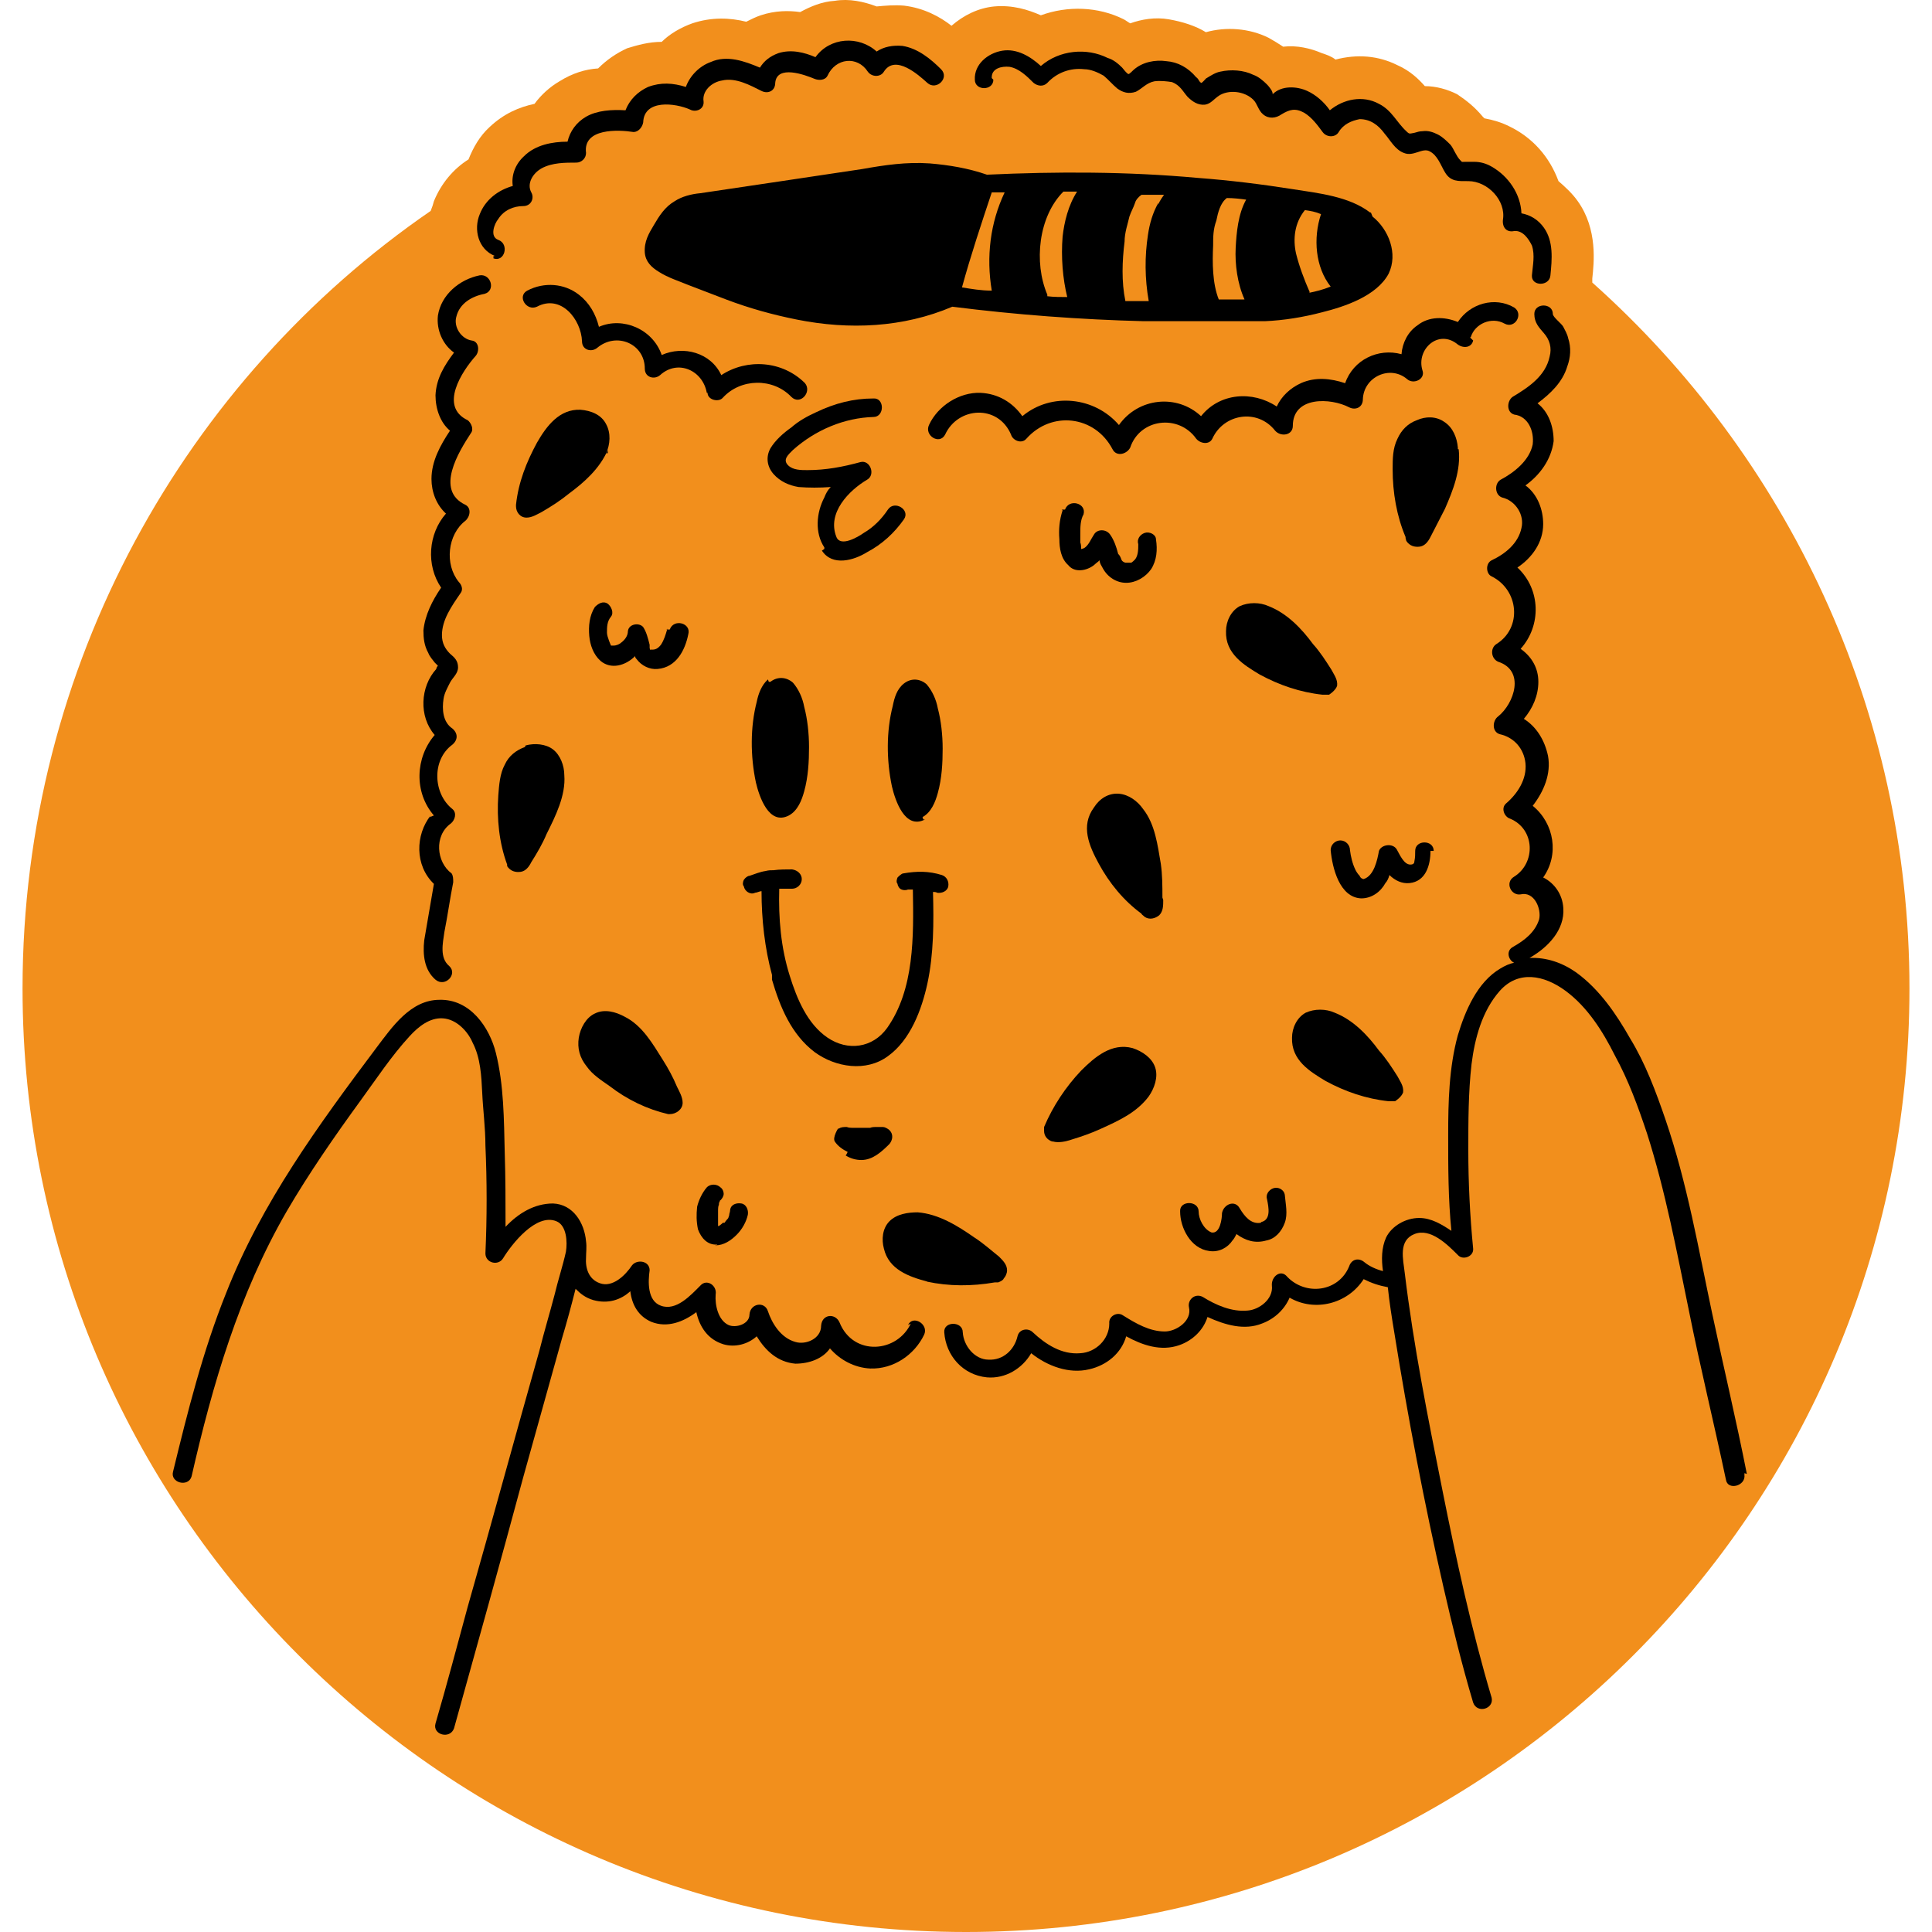 <?xml version="1.0" encoding="UTF-8"?>
<svg xmlns="http://www.w3.org/2000/svg" id="Calque_1" viewBox="0 0 24 24">
  <defs>
    <style>      .st0 {        fill: #f28f1c;      }    </style>
  </defs>
  <path class="st0" d="M19.78,3.51v-.05c.02-.19.07-.61-.18-.96-.07-.1-.16-.18-.24-.25-.11-.3-.32-.54-.61-.68-.1-.05-.2-.08-.31-.1l-.02-.02c-.1-.12-.2-.2-.32-.28-.12-.06-.26-.1-.4-.1-.07-.08-.18-.19-.34-.26-.24-.12-.5-.14-.77-.07-.05-.04-.11-.06-.17-.08-.14-.06-.31-.1-.48-.08-.06-.04-.11-.07-.18-.11-.24-.12-.53-.14-.78-.07h0c-.13-.08-.29-.13-.46-.16s-.34,0-.48.05c-.02-.01-.06-.04-.08-.05-.32-.16-.7-.17-1.03-.05-.16-.07-.35-.13-.58-.11-.2.02-.38.11-.53.24-.14-.11-.34-.22-.59-.25-.12-.01-.23,0-.34.01-.16-.06-.34-.1-.52-.07-.16.01-.3.07-.43.14-.14-.02-.31-.02-.49.04-.06.02-.12.05-.18.08-.2-.05-.43-.06-.67.02-.14.05-.28.13-.38.23-.16,0-.3.04-.43.08-.13.06-.25.14-.36.25-.16.01-.32.06-.48.16-.12.07-.23.17-.31.28-.19.04-.38.12-.56.29-.12.11-.2.25-.26.4-.19.12-.34.3-.43.52-.01.04-.02.07-.04.12C2.31,4.71.28,8.26.28,12.28c0,6.47,5.25,11.72,11.72,11.72s11.72-5.25,11.72-11.72c0-3.48-1.53-6.62-3.94-8.77Z"></path>
  <g>
    <path d="M21.7,18.31c-.13-.66-.29-1.33-.43-1.99-.17-.8-.31-1.62-.58-2.41-.12-.35-.25-.7-.44-1.01-.17-.3-.38-.61-.67-.82-.17-.12-.37-.19-.58-.18.23-.13.44-.35.42-.62-.01-.17-.11-.31-.25-.38.2-.28.14-.67-.13-.89.14-.18.23-.4.19-.62-.04-.19-.14-.36-.3-.46.11-.13.18-.29.18-.46s-.08-.31-.22-.41c.26-.29.25-.74-.04-1.01.18-.12.32-.31.32-.54,0-.18-.07-.37-.22-.48.18-.13.32-.32.35-.55,0-.18-.06-.36-.2-.47.16-.12.31-.26.37-.46.04-.11.05-.23.01-.35-.01-.05-.04-.1-.06-.14-.02-.04-.13-.12-.13-.16,0-.14-.23-.14-.23,0,0,.11.06.17.12.24.07.08.1.18.07.29-.05.24-.26.38-.46.5-.07.05-.08.19.02.22.17.02.25.2.23.37-.04.2-.23.35-.4.44-.08.05-.07.19.02.22.17.04.28.22.24.38-.04.19-.2.32-.37.4-.08.04-.07.17,0,.2.34.17.38.64.06.84-.08.05-.07.18.02.22.34.11.2.52,0,.68-.07.05-.08.19.02.22.18.04.3.18.32.36.02.2-.1.38-.24.5-.07.06-.02.17.05.19.31.13.32.55.05.72-.12.07-.04.24.08.22.17-.04.26.18.23.31-.05.16-.18.26-.32.34-.1.05-.06.17.01.2-.06.01-.12.04-.17.07-.29.17-.44.53-.53.83-.11.4-.12.83-.12,1.24s0,.79.04,1.19c-.12-.08-.25-.16-.4-.16-.17,0-.34.1-.41.24-.06.13-.06.28-.04.42-.08-.02-.17-.06-.23-.11-.07-.06-.16-.04-.19.05-.13.32-.54.37-.77.13-.08-.1-.2,0-.19.11.02.17-.16.3-.3.31-.2.02-.4-.07-.56-.17-.1-.05-.19.04-.17.13.04.17-.16.3-.3.3-.19,0-.36-.1-.52-.2-.07-.05-.18.01-.17.1,0,.2-.17.36-.36.37-.23.02-.43-.11-.59-.26-.06-.06-.17-.04-.19.05-.04.17-.18.3-.36.29-.17,0-.31-.17-.32-.34,0-.14-.24-.14-.23,0,.02.29.23.53.53.56.23.02.44-.11.55-.3.2.16.47.26.72.2.22-.05.4-.2.46-.41.2.11.43.19.66.11.17-.06.3-.19.35-.35.22.1.46.17.68.08.16-.06.28-.18.34-.32.31.18.72.08.92-.23.1.05.19.08.3.1.02.19.05.38.08.56.17,1.06.37,2.11.61,3.16.11.48.23.97.37,1.44.05.14.26.08.23-.06-.25-.84-.44-1.72-.61-2.57-.18-.9-.36-1.8-.47-2.71-.02-.17-.08-.4.12-.48s.41.13.54.26c.06.07.2.02.19-.08-.04-.41-.06-.82-.06-1.22,0-.36,0-.72.04-1.07.04-.32.13-.66.35-.91.23-.26.55-.2.82,0s.46.5.61.8c.17.31.29.64.4.97.23.72.37,1.47.52,2.2.14.7.31,1.39.46,2.1.02.14.25.08.23-.06v-.02Z"></path>
    <path d="M11.32,16.43c-.17.38-.72.42-.89,0-.05-.12-.22-.11-.23.04,0,.16-.19.24-.32.2-.18-.05-.29-.23-.34-.38-.04-.13-.22-.1-.23.04,0,.12-.17.17-.26.13-.13-.06-.17-.25-.16-.38.02-.11-.11-.2-.19-.11-.12.12-.3.32-.49.25-.17-.06-.16-.3-.14-.44,0-.12-.16-.14-.22-.06-.08.12-.24.28-.4.22-.14-.05-.18-.19-.17-.32,0-.06.01-.13,0-.2-.02-.23-.16-.46-.41-.47-.23,0-.43.12-.59.29,0-.31,0-.61-.01-.92-.01-.41-.01-.84-.11-1.24-.08-.32-.32-.67-.7-.66-.36,0-.59.34-.78.59-.72.96-1.43,1.93-1.87,3.05-.29.72-.48,1.48-.66,2.22-.04.14.19.2.23.06.26-1.14.59-2.27,1.18-3.29.28-.48.6-.94.92-1.38.19-.26.38-.55.61-.8.11-.12.25-.23.41-.22.17.01.31.16.37.3.1.19.11.42.12.62.01.22.04.44.04.66.02.44.02.9,0,1.34,0,.12.16.16.22.06.11-.18.41-.56.66-.46.13.05.14.26.12.38-.04.18-.1.36-.14.53-.06.23-.13.46-.19.7-.3,1.06-.59,2.13-.89,3.18-.13.48-.26.97-.4,1.45-.04.14.18.2.23.06.29-1.04.58-2.08.86-3.12.16-.58.32-1.14.48-1.72.06-.2.12-.42.17-.62.06.06.12.11.22.14.18.05.34,0,.46-.11.02.17.1.31.26.38.2.08.4,0,.56-.12.04.18.14.34.34.4.14.04.3,0,.41-.1.11.18.26.32.48.34.17,0,.34-.06.43-.19.12.14.3.24.5.25.29.01.55-.17.67-.42.06-.13-.14-.25-.2-.12l.04-.02Z"></path>
    <path d="M10.21,6.84c.13.2.4.12.56.02.19-.1.34-.24.46-.41.08-.12-.12-.24-.2-.12s-.18.22-.3.29c-.07.05-.29.18-.34.05-.12-.3.16-.58.38-.71.11-.06.04-.25-.08-.22-.22.06-.43.1-.66.1-.08,0-.18,0-.24-.06-.07-.07,0-.13.06-.19.28-.25.64-.4,1-.41.14,0,.14-.24,0-.23-.25,0-.48.06-.71.17-.11.05-.22.11-.31.19-.1.07-.2.16-.26.26-.06.11-.04.23.04.32s.19.14.31.16c.13.01.26.01.4,0-.04.04-.06.08-.08.13-.1.19-.12.44,0,.62v.02Z"></path>
    <path d="M5.35,10.13c-.19.24-.2.62.04.85-.04.23-.08.47-.12.7-.02.18,0,.37.14.49.12.1.28-.07.17-.17-.12-.1-.08-.28-.06-.42.04-.2.07-.42.11-.62,0-.04,0-.08-.02-.11-.19-.14-.22-.47-.01-.62.05-.04.08-.13.02-.18-.24-.19-.26-.61,0-.8.07-.06.07-.14,0-.2-.12-.08-.13-.24-.11-.37.01-.07.05-.14.08-.2s.1-.11.1-.19-.04-.12-.1-.17c-.06-.06-.1-.13-.1-.23,0-.19.12-.36.23-.52.04-.05.01-.11-.02-.14-.18-.22-.14-.59.08-.76.06-.05.08-.16,0-.2-.38-.18-.08-.66.07-.89.04-.05,0-.13-.04-.16-.36-.17-.07-.61.1-.8.05-.06.04-.18-.05-.19-.13-.02-.23-.17-.19-.3.04-.16.19-.25.35-.28.14-.04.08-.25-.06-.23-.25.05-.48.24-.52.5-.02.18.06.36.2.46-.12.16-.22.32-.23.53,0,.17.06.34.18.44-.12.18-.23.38-.23.6,0,.16.06.32.18.43-.22.25-.25.64-.06.92-.11.16-.2.34-.22.53,0,.1.01.19.06.28.02.05.05.08.08.12l.04.04s-.02.02-.02.04c-.2.22-.22.59-.02.82-.24.28-.26.71-.01,1l-.05.02Z"></path>
    <path d="M17.02,2.64c-.26-.2-.64-.24-.96-.29-.38-.06-.78-.11-1.18-.14-.88-.08-1.75-.08-2.62-.04-.23-.08-.47-.12-.71-.14-.29-.02-.56.02-.84.07-.67.1-1.33.2-2.01.3-.11.01-.23.04-.32.1-.12.07-.19.18-.26.3-.06.1-.12.2-.11.34.01.11.08.18.18.24.11.07.24.11.36.16.16.06.31.12.47.18.29.11.58.19.88.25.65.13,1.32.1,1.93-.16.79.1,1.59.16,2.38.18h1.5c.24-.01.48-.05.71-.11.28-.07.68-.2.83-.48.12-.25,0-.55-.2-.71l-.02-.05ZM12.31,3.61c-.12,0-.24-.02-.36-.04.11-.4.24-.79.37-1.18h.16c-.18.38-.23.8-.16,1.22h-.01ZM13.26,3.69c-.08,0-.17,0-.25-.01v-.02c-.17-.4-.11-.97.2-1.28h.17c-.11.17-.16.38-.18.56-.02.25,0,.52.06.76ZM14.39,2.52c-.07.12-.11.26-.13.4-.04.26-.04.54.01.82h-.29c-.05-.24-.04-.5-.01-.74,0-.11.04-.22.06-.31.02-.06.05-.11.07-.17.01-.04.05-.08.08-.1h.28s-.06.08-.07.12h0ZM15.45,3.72h-.31c-.08-.2-.08-.46-.07-.67,0-.11,0-.2.04-.31.02-.1.05-.22.13-.28h0c.08,0,.17.01.24.02-.1.18-.12.41-.13.6-.01.2.02.44.11.64ZM16.27,3.63c-.07-.16-.13-.32-.17-.48-.04-.18-.02-.38.11-.54.07.01.13.02.2.05-.1.3-.07.66.12.9-.1.04-.18.06-.28.08h.01Z"></path>
    <path d="M8.79,4.89c.01.08.14.11.19.05.22-.24.62-.25.85-.01.11.11.26-.06.17-.17-.28-.28-.72-.31-1.04-.1-.13-.28-.47-.37-.74-.25-.11-.32-.48-.48-.78-.35-.04-.16-.12-.3-.25-.4-.18-.14-.43-.16-.64-.05-.13.07-.01.26.12.2.3-.16.55.16.56.43,0,.11.12.14.19.08.24-.2.59-.05.59.26,0,.11.12.14.19.08.22-.2.53-.06.58.22h.01Z"></path>
    <path d="M18.27,4.19c.05-.17.26-.26.42-.17.13.07.24-.12.12-.2-.24-.14-.55-.05-.7.18-.17-.07-.36-.07-.5.04-.12.08-.19.22-.2.36-.29-.08-.6.07-.7.36-.18-.06-.37-.08-.55,0-.13.06-.24.16-.3.29-.3-.2-.71-.17-.94.12-.3-.28-.78-.23-1.02.11-.3-.35-.84-.41-1.2-.11-.12-.17-.3-.28-.52-.29-.26-.01-.53.16-.64.4-.06.13.13.25.2.12.16-.35.66-.38.82,0,.02.07.13.12.19.05.31-.35.85-.29,1.07.13.05.1.18.06.22-.02.12-.36.6-.42.82-.11.05.06.16.08.2,0,.14-.31.56-.38.78-.1.07.08.22.06.22-.06,0-.37.47-.35.7-.23.08.04.17,0,.17-.1.01-.28.34-.43.55-.25.08.07.23,0,.19-.11-.08-.26.2-.52.44-.32.07.05.17.04.19-.05l-.04-.04Z"></path>
    <path d="M12.32.96c0-.11.12-.14.22-.13.12.02.22.12.3.2.05.04.12.05.17,0,.12-.13.29-.19.46-.17.08,0,.17.04.24.08.06.05.11.11.17.16.07.05.14.07.23.04.08-.04.13-.11.23-.13.07-.01.16,0,.22.01.1.04.13.11.19.18.06.06.13.11.22.1.07-.01.11-.07.17-.11.12-.08.32-.06.43.05.05.05.06.13.12.18.07.06.16.05.23,0,.1-.06.17-.08.28-.02.1.06.17.16.23.24.05.07.16.07.2,0,.06-.1.16-.14.26-.16.13,0,.23.07.31.18.07.08.13.2.24.24.12.05.23-.07.32-.02.1.05.14.18.19.26.07.12.17.11.29.11.24,0,.47.24.43.48-.01.1.05.16.14.14.11-.01.18.1.22.18.04.12.01.25,0,.37-.01.14.22.14.23,0,.02-.2.04-.42-.08-.59-.07-.1-.17-.16-.28-.18-.01-.24-.16-.46-.37-.58-.07-.04-.14-.06-.22-.06h-.1c-.06,0-.04.01-.07-.02-.05-.05-.08-.14-.12-.19-.05-.05-.1-.1-.16-.13s-.12-.05-.19-.04c-.04,0-.06.01-.1.02-.06.01-.06.02-.1-.02-.12-.11-.18-.26-.34-.34-.2-.11-.44-.06-.61.08-.07-.1-.17-.19-.28-.24-.13-.06-.32-.07-.43.04,0,0,0-.02-.01-.04-.01-.02-.04-.06-.06-.08-.05-.05-.11-.1-.17-.12-.12-.06-.28-.07-.41-.04-.06.01-.12.05-.17.08-.01,0-.05.06-.07.06l-.02-.02s-.02-.04-.04-.05c-.1-.12-.23-.19-.37-.2-.14-.02-.3.01-.41.11-.01.01-.05.05-.06.05-.02,0-.07-.07-.08-.08-.05-.05-.11-.1-.18-.12-.26-.13-.6-.1-.83.1-.13-.12-.3-.22-.48-.19s-.35.17-.34.36c0,.14.23.14.23,0l-.02-.02Z"></path>
    <path d="M6.13,3.21c.14.05.2-.18.06-.23-.11-.04-.05-.2,0-.26.07-.11.19-.16.31-.16.1,0,.14-.1.1-.17-.06-.11.02-.24.13-.3.13-.07.29-.07.43-.07.06,0,.12-.05.12-.12-.04-.31.4-.29.59-.26.06,0,.11-.06.12-.12.01-.29.4-.24.58-.16.07.04.18,0,.17-.1-.02-.13.1-.24.23-.26.17-.04.35.06.49.13.08.04.17,0,.17-.1.02-.23.37-.1.49-.05.05.02.13.02.16-.04.1-.22.37-.25.5-.05.05.07.16.07.2,0,.14-.22.43.04.54.14.11.1.28-.06.17-.17-.13-.13-.29-.26-.48-.29-.12-.01-.23.01-.32.07-.22-.2-.58-.18-.76.07-.14-.06-.3-.1-.46-.05-.11.04-.18.1-.23.18-.19-.08-.41-.16-.61-.07-.14.05-.26.17-.31.31-.16-.05-.31-.06-.47,0-.13.06-.23.16-.28.29-.17-.01-.35,0-.49.08-.12.07-.2.18-.23.31-.19,0-.4.04-.54.18-.11.1-.16.24-.14.37-.18.05-.34.17-.41.35-.08.19-.02.44.19.52h-.02Z"></path>
    <path d="M9.59,12.17c.1.34.24.68.53.9.26.19.64.25.91.05.28-.2.42-.58.49-.9.08-.37.08-.76.07-1.14.01,0,.04,0,.05.01.06.01.13-.02.14-.08.01-.06-.02-.12-.08-.14-.16-.05-.31-.05-.48-.02-.02,0-.06.04-.07.05-.01.02-.02.06,0,.08,0,.02.02.06.05.07.02.01.06.01.08,0h.06c.01.58.02,1.24-.32,1.72-.18.25-.49.29-.74.12-.25-.17-.38-.48-.47-.77-.11-.35-.14-.71-.13-1.08h.16c.06,0,.12-.05.12-.12,0-.06-.05-.11-.12-.12-.07,0-.16,0-.23.01-.04,0-.06,0-.1.01-.07.01-.14.04-.2.06-.02,0-.05.02-.07.05-.01.02-.02.06,0,.08.01.06.08.11.14.08.02,0,.06-.02.08-.02,0,.35.04.71.13,1.04v.06Z"></path>
    <path d="M13.08,14.18c.07.02.16,0,.22-.02.13-.04.25-.08.38-.14.22-.1.44-.2.59-.4.07-.1.12-.24.08-.36-.04-.12-.16-.2-.28-.24-.26-.07-.47.11-.64.28-.19.2-.35.44-.46.7v.05c0,.06.04.11.1.13h0Z"></path>
    <path d="M11.51,15.92c.28.06.56.06.85.01h.04s.06-.02.07-.05c.02-.02.04-.06.04-.1,0-.07-.05-.12-.1-.17-.1-.08-.2-.17-.31-.24-.2-.14-.44-.29-.7-.31-.12,0-.26.02-.35.11s-.1.23-.07.34c.06.26.31.35.54.41h-.01Z"></path>
    <path d="M14.44,11.15c0-.14,0-.28-.02-.42-.04-.23-.07-.49-.22-.68-.07-.1-.18-.18-.3-.19-.13-.01-.24.06-.31.17-.17.23-.06.48.06.7.13.24.31.46.53.62,0,.01.02.02.04.04.06.04.13.02.18-.02.05-.05.05-.12.05-.19h0Z"></path>
    <path d="M16.46,8.63h.05s.08-.05.1-.11c.01-.08-.04-.14-.07-.2-.07-.11-.14-.22-.23-.32-.14-.19-.32-.38-.55-.47-.11-.05-.25-.05-.36,0-.11.06-.17.19-.17.31-.01.28.22.42.42.54.24.13.5.22.78.25h.04Z"></path>
    <path d="M7.53,5.63c.05-.11.06-.25,0-.36-.06-.12-.19-.17-.32-.18-.26-.01-.42.2-.54.41-.13.24-.23.49-.26.77h0v.02c0,.07.05.14.13.14.07,0,.13-.04.19-.07.12-.07.23-.14.34-.23.19-.14.38-.31.48-.54v.04Z"></path>
    <path d="M6.52,9.28c-.11.04-.2.11-.25.22-.06.11-.07.25-.08.38-.02.29.01.59.11.86h0v.02c.04.06.1.08.17.07.06-.01.1-.06.13-.12.07-.11.14-.23.19-.35.11-.22.24-.48.22-.73,0-.12-.05-.25-.14-.32s-.23-.08-.34-.05h0Z"></path>
    <path d="M7.57,13.49c.22.17.47.29.73.35h.02c.08,0,.16-.06.16-.14,0-.07-.04-.14-.07-.2-.05-.12-.11-.23-.18-.34-.12-.19-.25-.42-.47-.53-.11-.06-.25-.1-.37-.04-.11.05-.18.18-.2.3-.02.13.01.25.1.36.07.1.18.17.28.24h.01Z"></path>
    <path d="M18.11,5.56c-.01-.12-.06-.25-.17-.32-.1-.07-.23-.07-.34-.02-.11.04-.19.12-.24.23-.06.12-.06.25-.06.38,0,.29.05.58.16.84,0,.01,0,.02.01.05.04.06.1.08.17.07.06-.01.1-.06.13-.12.06-.12.12-.23.18-.35.1-.23.2-.48.17-.74h-.01Z"></path>
    <path d="M16.47,13.43c.24.13.5.22.78.25h.08s.08-.05.1-.11c.01-.08-.04-.14-.07-.2-.07-.11-.14-.22-.23-.32-.14-.19-.32-.38-.55-.47-.11-.05-.25-.05-.36,0-.11.06-.17.19-.17.31-.01.28.22.42.42.54Z"></path>
    <path d="M8.89,15.47c.1,0,.19-.06.26-.13.07-.07.12-.16.14-.25.01-.06-.02-.13-.08-.14s-.13.01-.14.08c0,0,0,.02-.01.05h0s0,.02-.01.04c0,0,0,.01-.01.02h0s-.02.02-.04.05h-.02s-.02.02-.05.04h-.01v-.1h0v-.1s0,.02,0,0h0s0-.05.01-.06h0s0-.04.01-.04c0,0,0-.02.01-.02,0,0,.02-.04,0,0,.02-.02.04-.05.04-.08,0-.02-.01-.06-.04-.08-.04-.04-.12-.05-.17,0-.06.07-.1.16-.12.24-.01.1-.01.18.01.28.04.11.12.2.24.19l-.02.02ZM9.07,15.07h0s0,0,0,0ZM8.88,15.22h0Z"></path>
    <path d="M17.81,10.57c0-.14-.23-.14-.23,0,0,.05,0,.08-.01.13,0,.02-.01.04-.05.04-.08,0-.13-.12-.17-.19-.05-.08-.19-.06-.22.02-.02.11-.06.31-.19.35-.01,0-.04-.01-.05-.04-.02-.02-.04-.05-.05-.07-.04-.08-.06-.17-.07-.25,0-.06-.05-.12-.12-.12-.06,0-.12.05-.12.12.02.22.11.59.38.6.13,0,.24-.08.3-.19.02-.02.04-.06.05-.1.07.07.16.11.25.1.2-.02.26-.22.26-.4h.02Z"></path>
    <path d="M8.29,7.81c-.02.07-.04.14-.08.2-.04.05-.07.06-.11.06h-.02s-.01,0,0,0h0s0,.02-.01-.02v-.04c-.02-.08-.04-.16-.08-.22-.05-.06-.18-.04-.19.05,0,.06-.04.11-.08.14-.02.02-.06.04-.1.04,0,0-.04,0-.02,0h-.01s-.05-.11-.05-.16c0-.07,0-.14.05-.2.04-.05,0-.13-.04-.16-.06-.04-.12,0-.16.04-.07.11-.08.24-.07.36.01.11.05.23.14.31.13.11.31.06.43-.06,0,.01,0,.02.02.04.06.08.16.13.26.12.23-.02.34-.23.38-.43.04-.14-.18-.2-.23-.06h-.04Z"></path>
    <path d="M15.66,15.19c-.12.02-.2-.08-.26-.18-.06-.11-.2-.05-.22.06,0,.06-.02.26-.13.24-.1-.04-.16-.17-.16-.26,0-.14-.24-.14-.23,0,0,.2.13.46.36.49.12.02.23-.04.29-.13.02-.02.04-.06.05-.08.11.08.23.12.37.08.11-.02.19-.11.23-.22s.01-.23,0-.35c-.01-.06-.08-.1-.14-.08s-.1.08-.08.14c.02.1.05.25-.07.28h0Z"></path>
    <path d="M13.2,6.34c-.04.12-.05.24-.04.36,0,.11.02.24.11.32.08.1.23.07.32,0,.02-.02.05-.04.07-.06,0,.04.02.06.04.1.06.11.17.18.29.18s.24-.07.31-.17c.07-.11.08-.24.06-.37,0-.06-.08-.1-.14-.08-.06.02-.1.08-.08.14,0,.06,0,.14-.04.19-.01.01-.04.04-.05.04h-.07s-.04-.01-.05-.04-.02-.05-.04-.07c-.02-.08-.05-.17-.1-.24s-.16-.07-.2,0c-.04.06-.06.12-.11.16-.01.01-.04.02-.05.02h0v-.02s0-.04-.01-.06v-.11c0-.08,0-.17.04-.24.04-.14-.18-.2-.23-.06h-.04Z"></path>
    <path d="M9.54,8.44c-.08.07-.12.18-.14.28-.08.31-.08.67-.01,1,.04.17.16.54.41.41.11-.06.16-.19.19-.3.05-.18.06-.37.06-.55,0-.17-.02-.35-.06-.5-.02-.11-.07-.22-.14-.3-.08-.07-.19-.08-.28-.01h-.02Z"></path>
    <path d="M11.46,10.15c.11-.06.16-.19.19-.3.05-.18.06-.37.06-.55,0-.17-.02-.35-.06-.5-.02-.11-.07-.22-.14-.3-.08-.07-.19-.08-.28-.01s-.12.18-.14.28c-.08.31-.08.67-.01,1,.04.17.16.54.41.41h-.02Z"></path>
    <path d="M10.5,14.35c.06.04.13.06.2.06.14,0,.25-.1.35-.2.04-.05.05-.12,0-.17-.02-.02-.06-.04-.08-.04h-.08s0,0,0,0h-.02s-.04,0-.06.01h-.04s0,0,0,0h-.19s-.04,0-.06-.01c-.04,0-.07,0-.1.02h-.01s-.07.11-.04.16c.04.06.1.1.16.13l-.02.04Z"></path>
  </g>
</svg>
